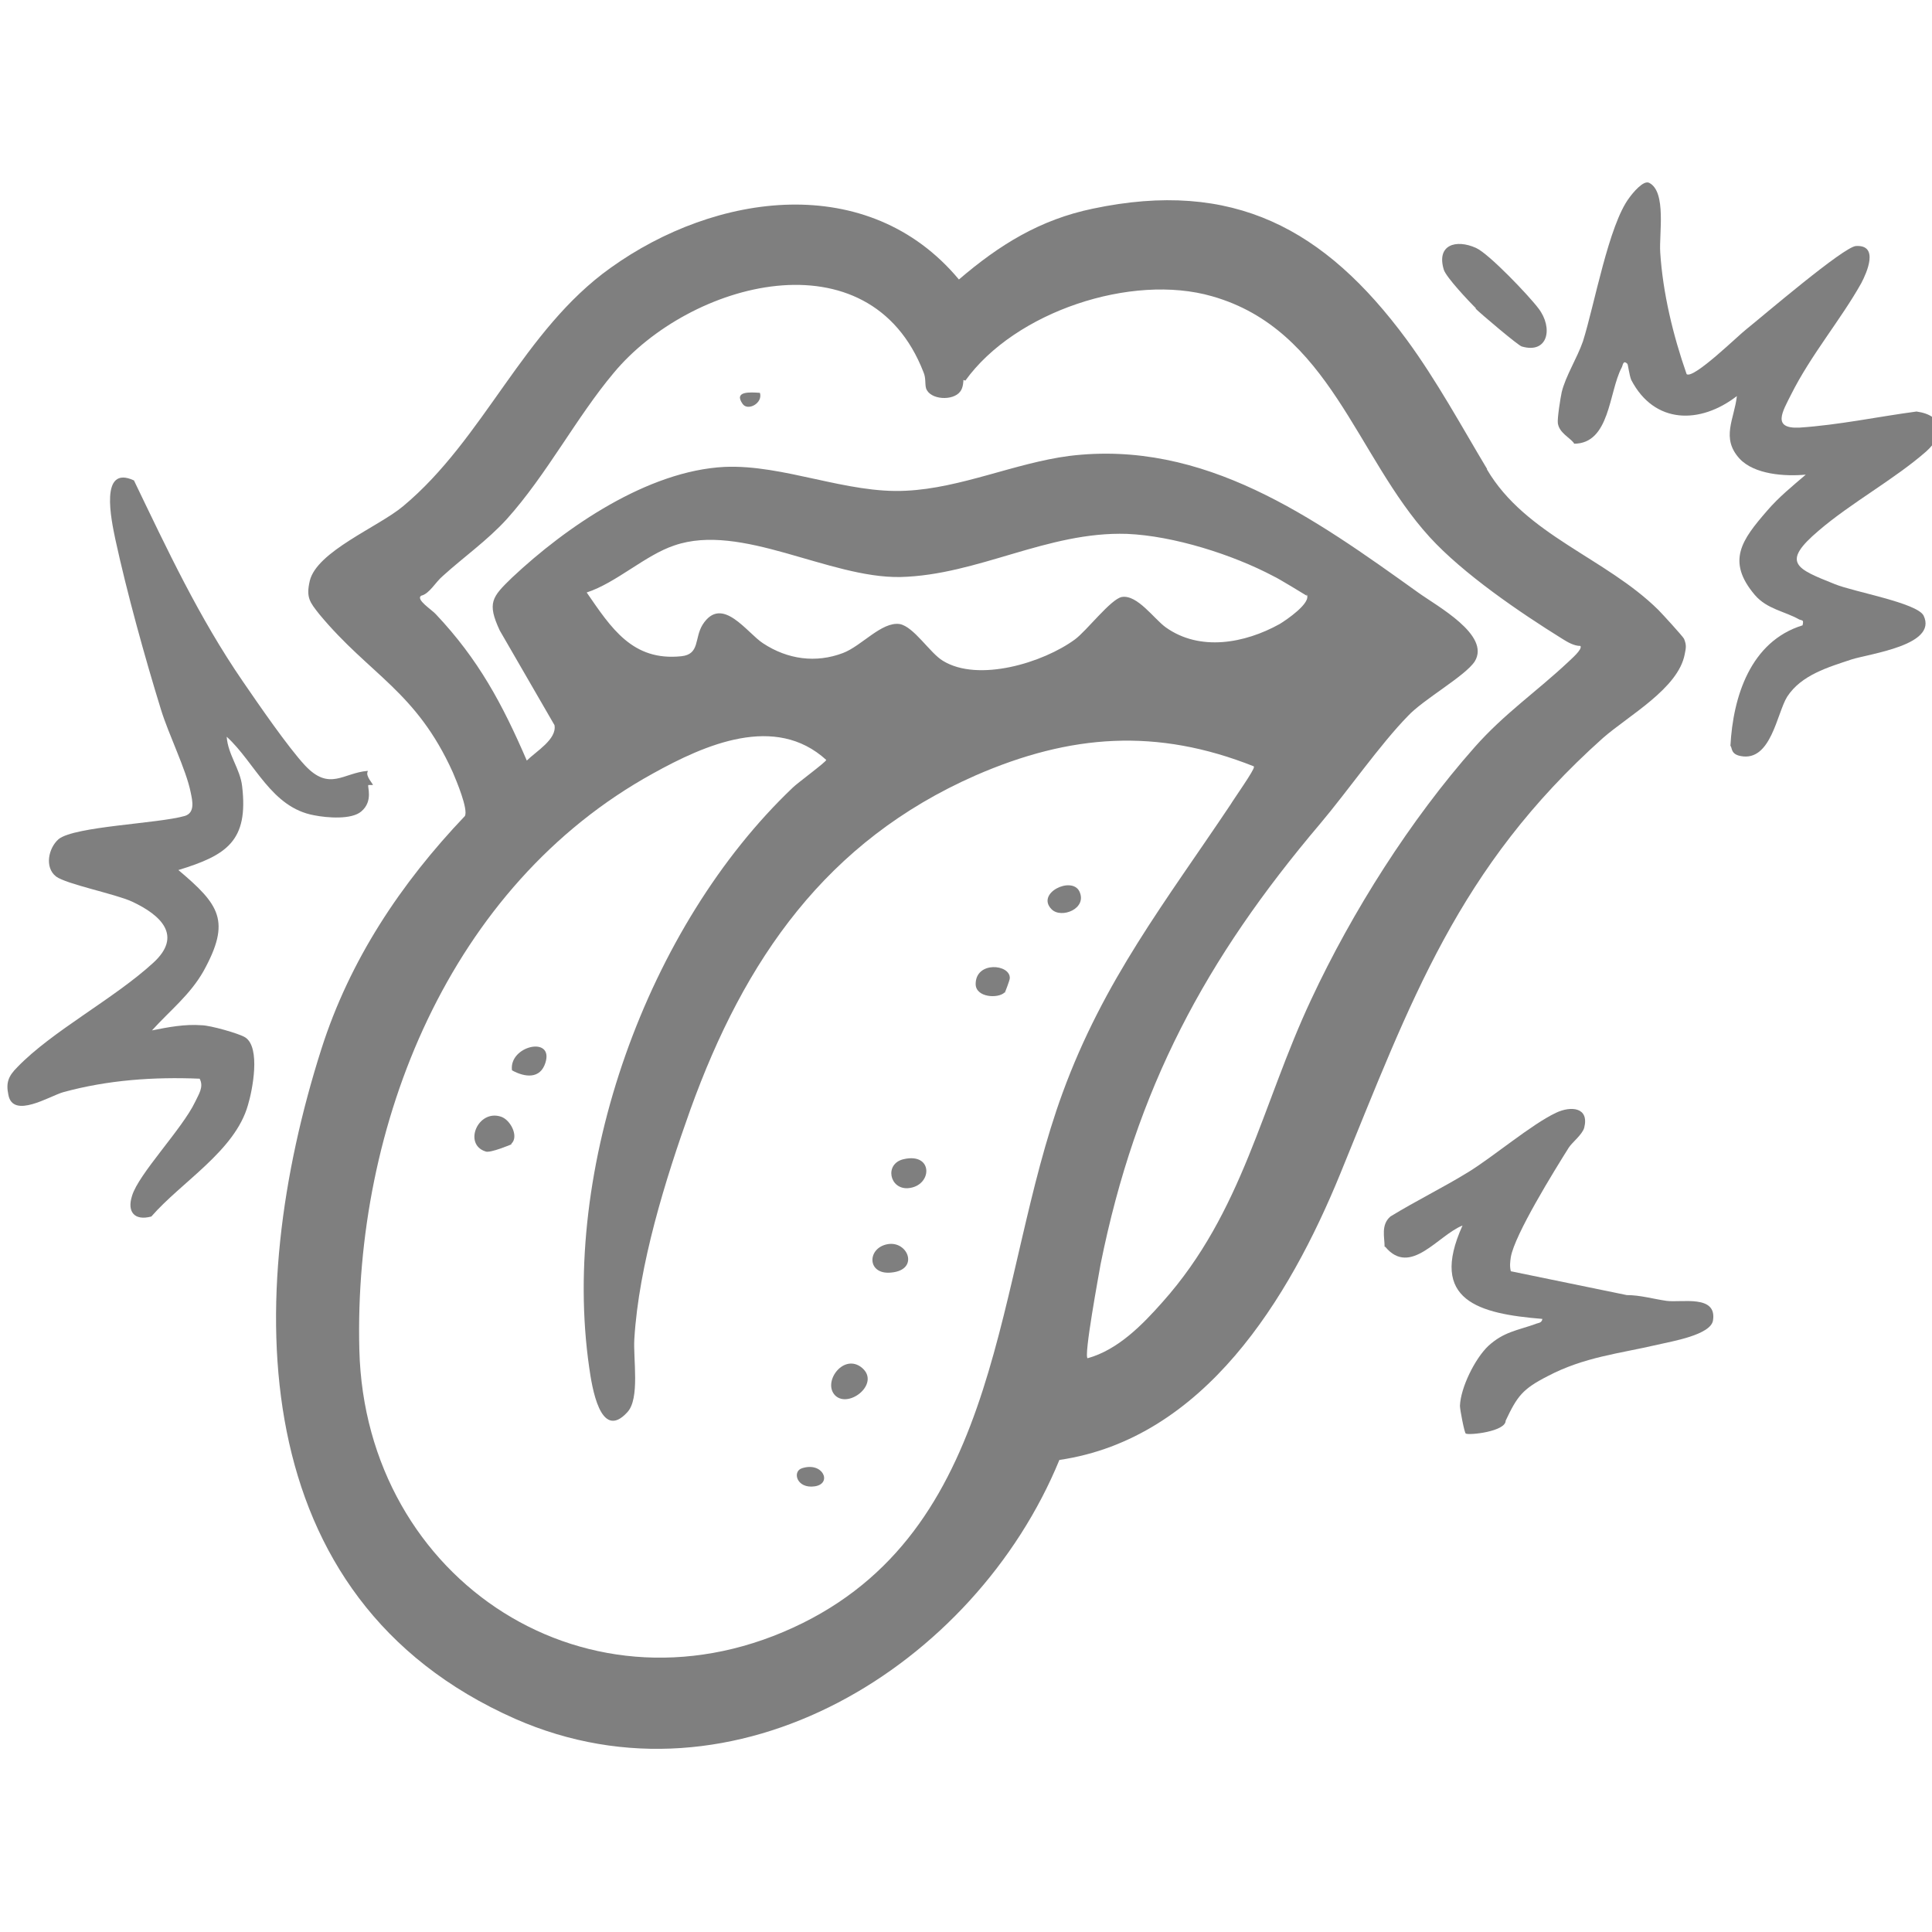 <svg viewBox="0 0 30 30" height="30" width="30" xmlns="http://www.w3.org/2000/svg" data-name="Layer 1" id="Layer_1">
  <defs>
    <style>
      .cls-1 {
        opacity: .5;
      }
    </style>
  </defs>
  <g class="cls-1" id="lWluWK">
    <g>
      <path d="M21.5,19.36c0-.15-.06-.34.09-.47.39-.24.82-.45,1.21-.69s.98-.74,1.36-.92c.23-.11.52-.09.44.23-.03.11-.19.23-.24.31-.22.35-.84,1.35-.9,1.7-.01.07-.02.14,0,.22l1.8.37c.21,0,.41.06.62.09.23.03.78-.1.72.3-.03.23-.65.33-.86.38-.6.14-1.14.19-1.71.49-.39.2-.47.31-.65.69,0,.17-.57.23-.62.2-.02-.01-.09-.37-.09-.43.01-.28.23-.73.44-.93.24-.22.45-.24.73-.34.04-.02.1-.01.11-.08-.98-.08-1.77-.28-1.24-1.45-.38.15-.81.8-1.2.33Z"></path>
      <g>
        <path d="M23.09,7.29c.6,1.02,1.84,1.37,2.66,2.18.06.06.38.41.4.45.04.1.03.14.01.24-.1.53-.87.95-1.27,1.3-2.25,2.01-2.98,4.08-4.08,6.77-.79,1.93-2.11,4.11-4.36,4.44-1.31,3.19-5.04,5.52-8.45,4.02-4.23-1.87-4.23-6.57-3.01-10.4.44-1.38,1.23-2.57,2.23-3.62.05-.11-.13-.54-.19-.68-.57-1.26-1.29-1.51-2.07-2.45-.15-.19-.21-.26-.15-.52.11-.46,1.07-.84,1.45-1.16,1.26-1.05,1.86-2.73,3.22-3.7,1.63-1.17,4-1.51,5.41.18.63-.54,1.26-.93,2.08-1.1,2.18-.46,3.6.31,4.87,2.03.47.64.86,1.36,1.25,2.01ZM14.96,5.9s0,.12-.05.18c-.11.15-.47.13-.53-.05-.02-.07,0-.16-.04-.25-.84-2.17-3.63-1.41-4.81.01-.58.69-1.04,1.58-1.66,2.27-.3.33-.67.59-.99.88-.12.1-.21.28-.34.31-.09.06.17.22.23.29.66.7,1.03,1.39,1.41,2.27.14-.14.47-.33.43-.55l-.85-1.47c-.2-.43-.12-.52.19-.82.84-.79,2.11-1.66,3.3-1.72.92-.04,1.9.42,2.82.37.85-.04,1.69-.43,2.53-.54,2.1-.26,3.8.96,5.42,2.12.29.21,1.13.66.88,1.07-.15.23-.8.59-1.04.85-.43.44-.93,1.16-1.36,1.67-1.78,2.1-2.86,4.11-3.41,6.84-.02.12-.27,1.46-.2,1.46.47-.13.85-.52,1.16-.87,1.25-1.4,1.54-3.06,2.31-4.7.64-1.37,1.54-2.79,2.54-3.92.46-.52.96-.86,1.45-1.32.04-.04.23-.2.19-.25-.1,0-.2-.06-.28-.11-.66-.41-1.54-1.01-2.06-1.58-1.15-1.26-1.55-3.22-3.38-3.74-1.25-.36-3.06.24-3.83,1.31ZM20.29,9.25s-.44-.27-.51-.3c-.64-.34-1.56-.63-2.28-.66-1.24-.04-2.31.64-3.52.67-1.11.02-2.47-.85-3.51-.49-.45.15-.9.58-1.36.73.38.55.71,1.07,1.47.99.29-.03.2-.28.33-.49.3-.47.69.13.94.29.38.25.82.31,1.24.15.29-.11.6-.49.88-.45.22.04.47.45.67.57.55.34,1.56.03,2.05-.33.18-.13.56-.63.73-.66.24-.04.5.34.68.47.53.38,1.23.25,1.77-.05.1-.06.5-.33.42-.46ZM19.47,11.9c-1.51-.6-2.85-.5-4.32.14-2.32,1.02-3.59,2.86-4.43,5.19-.39,1.09-.8,2.41-.87,3.56-.02.31.09.93-.11,1.14-.42.46-.55-.41-.59-.69-.45-3.1.9-6.86,3.16-9.01.07-.07.52-.4.52-.43-.79-.72-1.88-.24-2.69.21-3.16,1.74-4.65,5.46-4.56,8.95.09,3.59,3.59,5.88,6.89,4.24,3.13-1.56,2.97-5.34,4.03-8.23.64-1.75,1.6-2.97,2.61-4.48.04-.07.38-.55.36-.58Z"></path>
        <g>
          <g>
            <path d="M24.44,6.88c-.07-.09-.23-.16-.25-.31-.01-.07.04-.39.06-.48.06-.25.24-.53.33-.79.18-.57.4-1.81.72-2.23.05-.07.22-.28.31-.23.27.14.15.8.17,1.08.04.63.2,1.29.41,1.89.11.08.81-.61.93-.7.25-.2,1.51-1.28,1.7-1.29.36-.02.17.41.08.58-.32.57-.78,1.11-1.09,1.73-.13.26-.3.53.13.51.61-.04,1.22-.17,1.82-.25.43.06.44.36.15.62-.49.43-1.17.8-1.67,1.23-.59.5-.35.59.25.83.29.12,1.28.29,1.38.49.22.46-.84.59-1.12.68-.36.12-.78.24-1,.58-.16.26-.25,1.01-.72.92-.16-.03-.13-.13-.16-.16.04-.76.31-1.62,1.12-1.87.02-.09,0-.07-.05-.09-.23-.13-.5-.16-.69-.38-.45-.53-.2-.86.19-1.31.18-.21.39-.38.6-.56-.32.03-.8,0-1.03-.25-.29-.32-.08-.61-.04-.97-.57.44-1.28.44-1.64-.25-.03-.07-.05-.24-.06-.25-.07-.07-.07.03-.09.06-.2.38-.18,1.18-.74,1.18Z"></path>
            <path d="M22.92,4.79c-.11-.11-.46-.48-.5-.6-.12-.39.19-.48.5-.34.2.09.82.74.97.94.23.3.15.71-.26.59-.05-.01-.64-.51-.72-.59Z"></path>
          </g>
          <path d="M5.71,11.98c-.04.07.09.2.08.21,0,0-.06,0-.07,0-.02.02.08.25-.11.41-.15.13-.53.1-.73.06-.67-.12-.92-.82-1.36-1.22.02.28.21.5.24.77.1.85-.24,1.07-.99,1.3.64.54.82.79.39,1.57-.21.37-.52.61-.8.92.25-.05.51-.1.77-.08.13,0,.59.13.68.19.24.16.11.82.04,1.05-.2.71-1.03,1.19-1.5,1.73-.26.07-.38-.07-.3-.32.1-.34.78-1.04.98-1.46.05-.11.14-.23.07-.36-.71-.03-1.43.02-2.12.21-.21.06-.78.42-.85.04-.04-.19,0-.29.14-.43.54-.56,1.5-1.06,2.11-1.62.46-.42.12-.74-.33-.95-.26-.12-1.02-.27-1.18-.39-.18-.14-.12-.44.04-.58.25-.2,1.54-.24,1.96-.36.16-.05.12-.23.09-.37-.07-.35-.34-.89-.46-1.28-.25-.81-.53-1.82-.71-2.65-.06-.29-.25-1.16.29-.91.52,1.08,1.01,2.13,1.69,3.12.24.35.7,1.02.97,1.31.38.4.59.11.97.08Z"></path>
        </g>
        <path d="M7.94,17.77s-.33.14-.4.11c-.35-.11-.12-.66.24-.54.15.05.28.31.16.42Z"></path>
        <path d="M12.97,21.67c-.2-.2.11-.64.39-.45.34.24-.17.66-.39.45Z"></path>
        <path d="M14.03,18c.47-.11.45.42.07.45-.29.02-.37-.38-.07-.45Z"></path>
        <path d="M15.6,15.41c-.1.1-.45.08-.45-.13,0-.36.54-.31.53-.09,0,.03-.07.21-.08.23Z"></path>
        <path d="M13.78,19.32c.32-.06.5.4.06.44-.38.04-.38-.38-.06-.44Z"></path>
        <path d="M7.95,16.62c-.05-.38.65-.54.52-.12-.08.26-.32.23-.52.12Z"></path>
        <path d="M16.33,14.12c-.25-.25.31-.52.43-.28.13.27-.28.43-.43.28Z"></path>
        <path d="M12.45,22.8c.33-.11.48.24.2.28s-.35-.23-.2-.28Z"></path>
        <path d="M11.8,6.1c.05.16-.19.29-.27.17-.14-.2.12-.18.27-.17Z"></path>
      </g>
    </g>
  </g>
</svg>